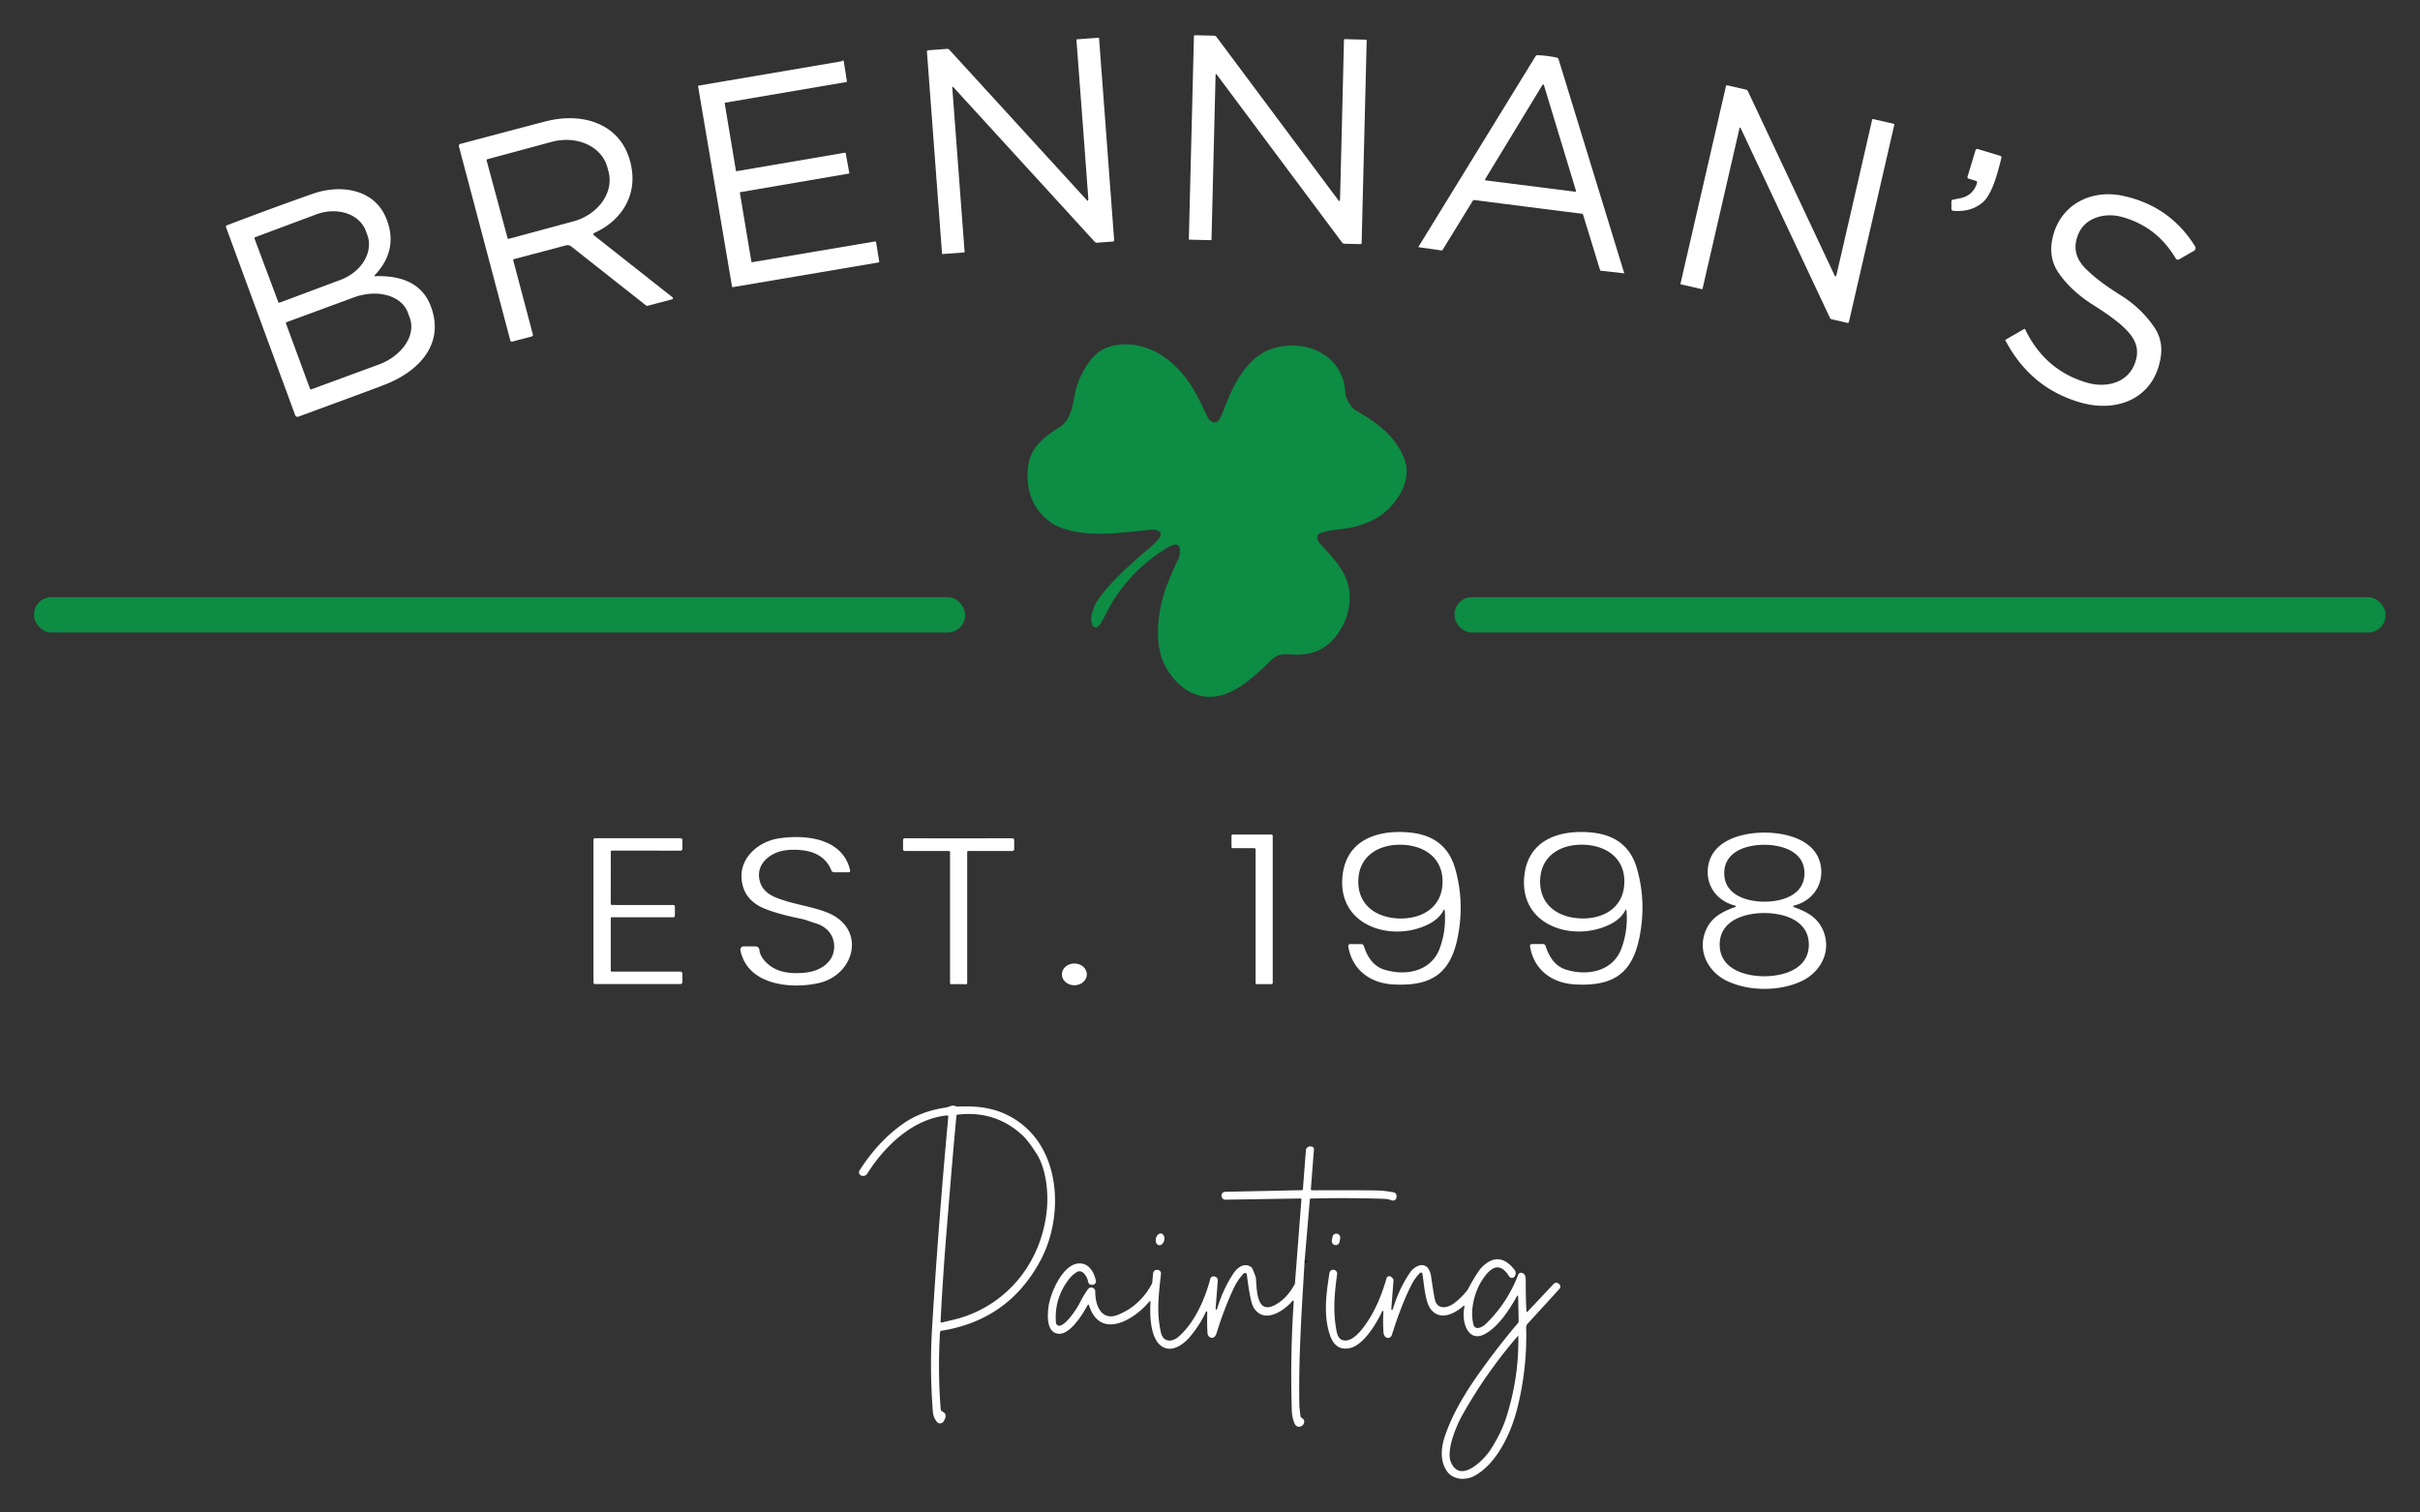 <svg xmlns="http://www.w3.org/2000/svg" viewBox="0.00 0.00 1000.00 625.00"><rect x="0.00" y="0.00" width="1000.00" height="625.00" fill="#333333" stroke="none"/><path stroke="#110f0f" stroke-width="2.00" fill="none" stroke-linecap="butt" vector-effect="non-scaling-stroke" d="   M 539.13 520.71   L 539.06 521.71"></path><g fill="#0d8c44"><path d="   M 453.31 259.09   Q 452.29 259.53 451.72 258.75   C 449.97 256.30 451.39 252.10 452.74 249.49   Q 454.31 246.48 459.17 241.15   Q 464.76 235.04 475.76 225.77   Q 477.84 224.02 479.26 222.01   A 1.82 1.66 -56.8 0 0 478.85 219.49   Q 477.36 218.59 475.43 218.89   Q 472.68 219.30 462.00 220.23   C 453.77 220.95 440.92 220.82 433.91 215.66   Q 424.03 208.38 424.66 194.77   C 425.09 185.34 430.68 181.11 437.96 176.41   C 443.33 172.96 443.30 165.43 444.90 159.86   Q 446.32 154.89 450.19 149.42   Q 454.56 143.24 462.47 142.43   C 474.91 141.15 485.67 149.10 492.12 159.18   Q 495.30 164.17 498.69 171.80   Q 499.52 173.68 500.97 174.37   A 2.09 2.09 0.0 0 0 503.65 173.59   Q 504.76 171.82 505.39 170.13   C 509.16 159.99 514.99 146.92 526.66 143.79   C 540.38 140.10 555.10 146.95 555.92 162.28   Q 556.07 165.13 559.13 168.71   A 3.94 3.87 -4.9 0 0 560.05 169.47   C 568.79 174.52 576.84 180.08 580.46 190.05   C 583.49 198.41 577.52 207.70 571.14 212.56   C 566.87 215.82 560.31 217.87 555.49 218.48   C 550.67 219.09 548.45 219.27 545.70 220.32   C 543.58 221.13 544.39 223.42 545.44 224.57   C 552.84 232.60 559.61 239.49 557.27 251.49   Q 556.33 256.33 553.77 260.46   Q 547.15 271.10 534.75 270.50   C 530.87 270.31 528.24 269.83 525.28 272.78   C 518.52 279.49 510.38 286.93 501.92 287.82   C 492.79 288.79 485.85 283.07 481.60 275.43   C 476.33 265.96 478.58 251.00 482.40 241.32   Q 485.26 234.09 486.70 231.45   Q 487.63 229.73 487.60 226.93   A 1.91 1.91 0.0 0 0 485.26 225.09   Q 483.69 225.45 481.70 226.69   Q 468.46 234.94 460.01 248.19   C 458.08 251.22 456.38 255.28 454.64 257.88   Q 454.04 258.78 453.31 259.09   Z"></path><rect x="14.05" y="246.77" width="384.74" height="14.60" rx="7.13"></rect><rect x="601.02" y="246.77" width="384.76" height="14.60" rx="7.16"></rect></g><g xmlns="http://www.w3.org/2000/svg" fill="#fff"><path d="   M 502.31 30.82   L 500.62 99.04   A 0.22 0.22 0.0 0 1 500.40 99.25   L 491.47 99.03   A 0.20 0.20 0.0 0 1 491.26 98.83   L 493.36 15.05   A 0.50 0.49 -88.5 0 1 493.87 14.56   L 501.71 14.75   A 1.27 1.26 72.4 0 1 502.68 15.25   L 553.22 82.99   A 0.19 0.18 40.1 0 0 553.53 82.97   Q 553.72 82.64 553.73 82.31   Q 554.22 64.24 555.36 16.46   A 0.30 0.29 0.4 0 1 555.66 16.18   L 564.53 16.40   A 0.24 0.23 -89.0 0 1 564.75 16.64   L 562.66 100.39   A 0.50 0.50 0.0 0 1 562.14 100.88   L 555.53 100.72   A 1.20 1.20 0.0 0 1 554.60 100.24   L 502.71 30.70   A 0.22 0.22 0.0 0 0 502.31 30.82   Z"></path><path d="   M 393.50 36.10   L 398.59 104.08   A 0.22 0.22 0.0 0 1 398.39 104.31   L 389.49 104.98   A 0.20 0.20 0.0 0 1 389.27 104.80   L 383.03 21.32   A 0.50 0.49 85.8 0 1 383.49 20.78   L 391.30 20.19   A 1.27 1.26 66.7 0 1 392.32 20.59   L 449.28 82.90   A 0.19 0.18 34.4 0 0 449.59 82.85   Q 449.74 82.51 449.72 82.18   Q 448.42 64.17 444.81 16.56   A 0.30 0.29 -5.4 0 1 445.07 16.25   L 453.91 15.59   A 0.24 0.23 85.3 0 1 454.16 15.81   L 460.39 99.26   A 0.50 0.50 0.0 0 1 459.92 99.80   L 453.34 100.30   A 1.20 1.20 0.0 0 1 452.37 99.92   L 393.88 35.94   A 0.22 0.22 0.0 0 0 393.50 36.10   Z"></path><path d="   M 639.37 23.13   Q 641.37 23.39 643.33 23.82   A 0.93 0.93 0.0 0 1 644.03 24.46   L 671.15 112.83   A 0.09 0.08 85.4 0 1 671.06 112.94   L 661.55 111.88   A 0.44 0.44 0.0 0 1 661.18 111.58   L 654.19 88.81   A 0.73 0.72 84.5 0 0 653.57 88.29   Q 651.54 88.06 631.43 85.50   Q 611.32 82.94 609.30 82.66   A 0.73 0.72 -70.0 0 0 608.57 83.00   L 596.09 103.30   A 0.44 0.44 0.0 0 1 595.66 103.49   L 586.19 102.14   A 0.09 0.08 -70.8 0 1 586.13 102.01   L 634.52 23.25   A 0.93 0.93 0.0 0 1 635.36 22.80   Q 637.37 22.88 639.37 23.13   Z   M 613.70 74.05   A 0.33 0.33 0.0 0 0 613.94 74.55   L 650.86 79.22   A 0.33 0.33 0.0 0 0 651.22 78.79   L 637.98 35.16   A 0.33 0.33 0.0 0 0 637.38 35.08   L 613.70 74.05   Z"></path><path d="   M 348.64 25.26   L 349.96 33.56   A 0.30 0.30 0.0 0 1 349.72 33.90   L 299.71 42.42   A 0.30 0.30 0.0 0 0 299.47 42.76   L 304.09 70.48   A 0.30 0.30 0.0 0 0 304.44 70.73   L 349.13 63.10   A 0.30 0.30 0.0 0 1 349.47 63.34   L 350.93 71.39   A 0.30 0.30 0.0 0 1 350.68 71.74   L 305.98 79.39   A 0.30 0.30 0.0 0 0 305.74 79.73   L 310.49 108.09   A 0.30 0.30 0.0 0 0 310.84 108.34   L 361.66 99.76   A 0.30 0.30 0.0 0 1 362.01 100.01   L 363.32 108.10   A 0.30 0.30 0.0 0 1 363.08 108.44   L 302.84 118.65   A 0.30 0.30 0.0 0 1 302.49 118.40   L 288.47 35.72   A 0.30 0.30 0.0 0 1 288.72 35.37   L 347.58 25.36   A 0.30 0.30 0.0 0 0 347.67 25.33   L 348.20 25.04   A 0.30 0.30 0.0 0 1 348.64 25.26   Z"></path><path d="   M 718.82 52.88   L 703.53 119.34   A 0.22 0.22 0.0 0 1 703.27 119.50   L 694.57 117.50   A 0.20 0.20 0.0 0 1 694.41 117.26   L 713.20 35.65   A 0.50 0.49 -76.9 0 1 713.80 35.27   L 721.44 37.02   A 1.27 1.26 83.9 0 1 722.29 37.71   L 758.24 114.13   A 0.19 0.18 51.6 0 0 758.55 114.17   Q 758.80 113.89 758.88 113.57   Q 762.97 95.97 773.63 49.42   A 0.30 0.29 11.9 0 1 773.98 49.20   L 782.62 51.19   A 0.24 0.23 -77.5 0 1 782.79 51.47   L 764.01 133.05   A 0.50 0.50 0.0 0 1 763.40 133.43   L 756.96 131.95   A 1.20 1.20 0.0 0 1 756.15 131.30   L 719.23 52.84   A 0.22 0.22 0.0 0 0 718.82 52.88   Z"></path><path d="   M 210.87 140.70   L 189.62 60.44   A 0.79 0.79 0.0 0 1 190.18 59.48   Q 224.59 50.35 226.62 49.88   C 243.03 46.11 258.93 52.58 261.17 70.76   C 262.60 82.37 255.69 91.76 245.56 96.26   A 0.58 0.58 0.0 0 0 245.44 97.25   L 277.93 122.88   A 0.45 0.45 0.0 0 1 277.76 123.67   L 267.69 126.34   A 0.94 0.93 56.8 0 1 266.89 126.17   L 236.02 101.82   A 2.38 2.38 0.0 0 0 233.92 101.38   L 212.43 107.07   A 0.47 0.47 0.0 0 0 212.10 107.64   L 220.20 138.25   A 0.64 0.64 0.0 0 1 219.75 139.03   L 211.67 141.16   A 0.65 0.65 0.0 0 1 210.87 140.70   Z   M 201.08 66.30   L 209.74 98.40   A 0.41 0.41 0.0 0 0 210.24 98.68   L 236.86 91.50   A 19.46 16.09 -15.1 0 0 251.46 70.90   L 250.97 69.08   A 19.46 16.09 -15.1 0 0 227.99 58.62   L 201.37 65.80   A 0.41 0.41 0.0 0 0 201.08 66.30   Z"></path><path d="   M 827.02 65.25   C 825.63 70.77 823.36 80.32 819.11 83.80   Q 814.37 87.68 807.18 87.12   A 0.87 0.87 0.0 0 1 806.37 86.25   L 806.37 83.24   A 0.75 0.74 85.0 0 1 806.98 82.50   Q 808.48 82.22 809.76 81.97   Q 815.40 80.90 816.97 75.49   A 0.59 0.59 0.0 0 0 816.58 74.76   L 813.40 73.80   A 0.59 0.59 0.0 0 1 813.01 73.07   L 816.33 62.10   A 0.76 0.76 0.0 0 1 817.28 61.59   L 826.53 64.39   A 0.72 0.71 15.7 0 1 827.02 65.25   Z"></path><path d="   M 154.73 113.87   A 0.17 0.17 0.0 0 0 154.86 114.15   C 164.83 113.75 174.25 116.44 178.05 126.61   C 183.78 141.94 173.38 153.09 159.87 158.61   Q 156.38 160.04 123.29 172.17   A 1.02 1.01 -20.3 0 1 121.98 171.57   L 93.39 93.88   A 0.61 0.59 -21.2 0 1 93.74 93.11   Q 112.61 85.92 129.23 80.08   C 140.59 76.09 154.72 77.92 159.67 90.40   Q 164.80 103.33 154.73 113.87   Z   M 105.16 98.54   L 115.00 124.86   A 0.38 0.38 0.0 0 0 115.49 125.08   L 140.73 115.64   A 16.85 13.53 -20.5 0 0 151.78 97.07   L 151.15 95.38   A 16.85 13.53 -20.5 0 0 130.62 88.61   L 105.38 98.05   A 0.38 0.38 0.0 0 0 105.16 98.54   Z   M 118.15 133.61   L 128.12 160.71   A 0.35 0.35 0.0 0 0 128.57 160.92   L 156.49 150.65   A 18.72 13.60 -20.2 0 0 169.36 131.42   L 168.54 129.18   A 18.72 13.60 -20.2 0 0 146.27 122.88   L 118.35 133.16   A 0.35 0.35 0.0 0 0 118.15 133.61   Z"></path><path d="   M 836.43 135.95   A 0.28 0.28 0.0 0 1 836.83 136.07   Q 845.07 153.14 862.50 158.16   C 869.89 160.29 878.55 158.52 881.84 150.96   C 885.02 143.65 881.72 138.76 876.14 133.97   Q 872.18 130.58 865.04 126.07   Q 855.65 120.14 850.56 112.61   Q 845.91 105.74 848.62 96.59   C 852.34 84.02 864.63 78.29 876.96 80.87   Q 896.61 84.97 907.07 101.83   A 1.30 1.29 -31.0 0 1 906.62 103.63   L 900.50 107.16   A 1.09 1.08 59.6 0 1 899.02 106.77   Q 891.24 93.55 876.68 89.61   C 870.10 87.82 861.94 89.71 858.95 96.43   Q 855.27 104.67 862.07 111.26   C 866.33 115.38 870.89 118.60 876.47 122.10   Q 884.80 127.33 890.14 135.14   Q 893.91 140.67 892.88 147.44   C 890.30 164.49 875.12 170.77 859.64 166.31   Q 838.98 160.34 828.68 140.63   A 0.21 0.20 -29.4 0 1 828.76 140.37   L 836.43 135.95   Z"></path><path d="   M 596.97 376.06   A 0.20 0.20 0.0 0 0 596.59 375.99   Q 594.84 379.49 590.74 381.67   C 576.12 389.47 553.31 383.31 554.67 362.97   C 555.70 347.59 568.33 342.90 581.75 343.94   C 591.76 344.72 598.55 349.28 601.32 358.98   Q 605.23 372.65 602.39 387.14   C 599.34 402.74 591.04 407.60 575.76 406.80   C 566.07 406.29 558.65 400.62 557.14 391.03   A 0.78 0.78 0.0 0 1 557.91 390.12   L 562.53 390.12   A 1.09 1.08 81.2 0 1 563.56 390.88   Q 566.07 398.80 571.93 400.65   C 580.83 403.46 591.40 401.47 594.92 391.90   Q 597.72 384.27 596.97 376.06   Z   M 561.28 364.02   C 561.12 374.23 569.03 379.39 578.45 379.54   C 587.87 379.69 595.94 374.79 596.10 364.58   C 596.26 354.37 588.35 349.22 578.93 349.07   C 569.52 348.92 561.45 353.82 561.28 364.02   Z"></path><path d="   M 672.09 376.08   A 0.20 0.20 0.0 0 0 671.71 376.00   Q 669.95 379.50 665.85 381.68   C 651.22 389.46 628.42 383.28 629.80 362.94   C 630.85 347.57 643.48 342.89 656.90 343.94   C 666.91 344.73 673.69 349.30 676.45 359.00   Q 680.35 372.67 677.50 387.16   C 674.43 402.76 666.13 407.61 650.85 406.79   C 641.16 406.27 633.74 400.60 632.24 391.01   A 0.78 0.78 0.0 0 1 633.01 390.10   L 637.63 390.10   A 1.09 1.08 81.2 0 1 638.66 390.86   Q 641.17 398.78 647.02 400.64   C 655.92 403.46 666.49 401.48 670.02 391.91   Q 672.83 384.29 672.09 376.08   Z   M 636.42 363.88   C 636.18 374.09 644.05 379.30 653.46 379.52   C 662.87 379.75 670.98 374.91 671.22 364.70   C 671.46 354.50 663.59 349.28 654.18 349.06   C 644.76 348.84 636.66 353.68 636.42 363.88   Z"></path><path d="   M 729.14 344.06   C 739.03 344.07 751.71 347.58 752.56 359.25   C 753.10 366.63 748.21 372.58 741.26 374.21   A 0.31 0.31 0.0 0 0 741.22 374.80   C 746.45 376.72 750.91 378.94 753.27 384.28   C 757.09 392.95 752.38 401.99 743.88 405.69   Q 737.15 408.63 729.11 408.62   Q 721.07 408.62 714.33 405.68   C 705.84 401.97 701.14 392.92 704.97 384.26   C 707.33 378.92 711.79 376.70 717.03 374.79   A 0.31 0.31 0.0 0 0 716.99 374.20   C 710.04 372.56 705.15 366.61 705.70 359.23   C 706.57 347.56 719.25 344.06 729.14 344.06   Z   M 712.50 360.79   C 712.47 369.80 721.71 372.57 729.04 372.60   C 736.37 372.62 745.62 369.90 745.65 360.89   C 745.68 351.89 736.45 349.11 729.11 349.09   C 721.78 349.07 712.53 351.79 712.50 360.79   Z   M 710.62 390.35   C 710.62 400.35 720.88 403.41 729.03 403.41   C 737.18 403.41 747.45 400.36 747.45 390.35   C 747.45 380.34 737.19 377.29 729.04 377.29   C 720.89 377.29 710.62 380.34 710.62 390.35   Z"></path><path d="   M 525.92 345.38   L 525.92 406.15   A 0.52 0.52 0.0 0 1 525.40 406.67   L 519.36 406.67   A 0.52 0.52 0.0 0 1 518.84 406.15   L 518.84 351.01   A 0.52 0.52 0.0 0 0 518.32 350.49   L 509.40 350.49   A 0.52 0.52 0.0 0 1 508.88 349.97   L 508.88 345.38   A 0.52 0.52 0.0 0 1 509.40 344.86   L 525.40 344.86   A 0.52 0.52 0.0 0 1 525.92 345.38   Z"></path><path d="   M 305.96 392.73   A 1.38 1.38 0.0 0 1 307.31 391.07   L 312.21 391.07   A 1.60 1.59 87.7 0 1 313.80 392.54   Q 314.05 395.45 317.24 398.30   C 321.56 402.15 327.63 402.55 333.32 401.85   C 339.12 401.13 344.66 397.50 344.71 391.25   C 344.75 386.30 341.45 382.77 336.90 381.48   C 334.94 380.93 333.19 380.11 331.26 379.72   Q 321.49 377.72 316.03 375.51   Q 307.06 371.88 306.43 362.96   C 305.82 354.30 313.47 347.78 321.60 346.49   C 332.78 344.71 348.31 346.32 351.30 359.70   A 0.61 0.61 0.0 0 1 350.70 360.44   L 344.67 360.44   A 1.22 1.22 0.0 0 1 343.54 359.68   Q 340.47 352.08 330.76 351.26   Q 324.14 350.70 320.00 352.71   C 315.17 355.05 312.49 359.34 314.09 364.52   Q 315.35 368.60 320.14 370.67   C 326.95 373.62 335.01 374.34 341.89 377.11   C 358.21 383.69 353.33 403.08 337.95 406.32   C 326.38 408.76 308.94 406.97 305.96 392.73   Z"></path><path d="   M 278.89 376.50   Q 278.89 377.55 278.86 378.45   A 0.61 0.60 0.9 0 1 278.25 379.04   L 252.84 379.04   A 0.46 0.46 0.0 0 0 252.38 379.50   L 252.38 401.09   A 0.41 0.41 0.0 0 0 252.79 401.50   L 281.18 401.50   A 0.79 0.78 -0.0 0 1 281.97 402.28   L 281.97 405.88   A 0.75 0.75 0.0 0 1 281.22 406.63   L 245.81 406.63   A 0.57 0.56 -0.4 0 1 245.24 406.08   Q 245.22 404.73 245.22 376.50   Q 245.23 348.27 245.25 346.92   A 0.57 0.56 0.5 0 1 245.82 346.37   L 281.23 346.38   A 0.75 0.75 0.0 0 1 281.98 347.13   L 281.98 350.73   A 0.79 0.78 0.0 0 1 281.19 351.51   L 252.80 351.50   A 0.41 0.41 0.0 0 0 252.39 351.91   L 252.38 373.50   A 0.46 0.46 0.0 0 0 252.84 373.96   L 278.25 373.97   A 0.61 0.60 -0.9 0 1 278.86 374.55   Q 278.89 375.45 278.89 376.50   Z"></path><path d="   M 396.12 346.43   Q 407.31 346.42 418.31 346.39   A 0.78 0.77 -0.1 0 1 419.09 347.16   L 419.09 350.92   A 0.73 0.72 -0.0 0 1 418.36 351.64   L 400.15 351.64   A 0.48 0.48 0.0 0 0 399.67 352.12   L 399.67 406.19   A 0.53 0.53 0.0 0 1 399.11 406.72   Q 397.93 406.67 396.13 406.67   Q 394.32 406.67 393.14 406.72   A 0.53 0.53 0.0 0 1 392.58 406.19   L 392.58 352.12   A 0.48 0.48 0.0 0 0 392.10 351.64   L 373.89 351.64   A 0.73 0.72 -0.0 0 1 373.16 350.92   L 373.16 347.16   A 0.78 0.77 0.1 0 1 373.94 346.39   Q 384.94 346.42 396.12 346.43   Z"></path><ellipse cx="0.00" cy="0.00" transform="translate(443.95,402.64) rotate(-0.6)" rx="5.16" ry="4.50"></ellipse><path d="   M 539.13 520.71   Q 539.18 521.24 539.06 521.71   L 539.13 520.71   Z"></path></g><g xmlns="http://www.w3.org/2000/svg" fill="#fff" fill-opacity="0.996"><path d="   M 391.35 460.93   C 377.33 462.27 365.61 473.50 358.33 485.03   A 1.95 1.95 0.0 0 1 355.94 485.80   L 355.82 485.75   A 1.41 1.41 0.0 0 1 355.17 483.69   Q 362.87 471.59 373.27 464.29   Q 380.56 459.17 390.91 457.65   C 392.36 457.44 393.44 456.43 394.68 457.04   Q 395.21 457.29 396.35 457.25   C 405.33 456.89 413.08 458.11 420.64 463.34   C 438.63 475.81 439.49 503.13 429.91 520.94   Q 416.70 545.52 389.01 549.90   A 0.69 0.69 0.0 0 0 388.43 550.54   Q 387.49 566.83 388.72 582.29   A 1.19 1.17 -79.9 0 0 389.40 583.28   Q 391.86 584.41 389.85 587.45   A 1.66 1.65 41.0 0 1 387.23 587.63   Q 385.67 585.87 385.47 583.25   Q 384.12 565.86 385.17 548.50   Q 387.81 505.19 391.86 461.43   A 0.46 0.46 0.0 0 0 391.35 460.93   Z   M 389.05 546.53   Q 395.45 545.02 396.44 544.72   C 417.25 538.57 430.92 520.43 432.66 499.00   C 433.20 492.30 432.21 482.69 428.23 476.57   Q 424.80 471.29 422.65 469.28   Q 411.41 458.72 395.57 460.62   A 0.39 0.39 0.0 0 0 395.23 460.97   Q 393.72 476.79 391.16 508.51   Q 389.57 528.18 388.66 546.20   A 0.32 0.32 0.0 0 0 389.05 546.53   Z"></path><path d="   M 539.13 520.71   L 539.06 521.71   C 537.91 541.40 536.55 560.69 536.93 580.75   Q 536.94 581.44 537.37 585.06   A 1.16 1.12 16.8 0 0 537.80 585.83   L 538.44 586.33   A 1.32 1.32 0.0 0 1 538.93 587.29   C 539.01 589.53 536.05 590.53 535.03 588.39   Q 533.91 586.00 533.81 582.96   Q 533.08 560.02 534.61 537.79   A 0.32 0.31 66.3 0 0 534.05 537.57   C 531.22 541.03 524.87 545.46 520.50 542.84   Q 517.98 541.33 517.16 538.09   Q 516.07 533.79 515.24 526.73   A 0.79 0.79 0.0 0 0 513.88 526.28   Q 511.31 529.00 509.57 532.81   Q 505.53 541.65 502.76 550.78   Q 502.35 552.14 501.58 552.61   A 1.91 1.70 73.8 0 1 498.98 550.98   Q 498.74 547.98 498.86 542.22   A 0.29 0.29 0.0 0 0 498.30 542.09   Q 495.85 547.49 491.69 552.43   C 488.50 556.20 482.95 559.76 478.78 555.21   C 475.28 551.38 475.10 542.86 475.42 537.99   A 0.28 0.27 66.0 0 0 474.93 537.80   C 469.12 545.03 454.67 554.13 449.99 539.34   A 0.31 0.31 0.0 0 0 449.42 539.29   C 447.42 543.10 442.17 551.52 437.44 551.15   C 432.40 550.75 432.76 543.58 433.30 539.74   C 434.03 534.53 439.04 522.33 445.89 522.08   C 449.80 521.93 452.00 525.40 452.84 529.17   A 1.43 1.43 0.0 0 1 451.48 530.91   L 451.08 530.92   A 1.41 1.41 0.0 0 1 449.67 529.77   Q 449.26 527.54 447.67 525.98   A 2.24 2.16 51.2 0 0 444.98 525.64   Q 443.03 526.84 441.57 528.78   Q 435.55 536.72 436.35 546.58   A 1.37 1.37 0.0 0 0 438.06 547.80   C 440.95 547.06 445.13 540.46 446.00 538.73   Q 447.85 535.09 449.59 532.71   A 1.66 1.66 0.0 0 1 452.59 533.71   C 452.52 539.13 454.97 546.20 462.09 543.26   Q 471.20 539.51 476.00 530.47   A 1.20 1.16 62.3 0 0 476.13 530.02   L 476.50 526.14   A 1.55 1.54 -83.8 0 1 478.22 524.75   L 478.46 524.78   A 1.43 1.43 0.0 0 1 479.74 526.36   C 478.67 536.23 477.89 542.45 479.75 550.74   C 480.59 554.49 484.10 554.79 486.78 552.54   C 493.50 546.90 497.95 536.81 500.11 528.47   A 1.40 1.40 0.0 0 1 501.91 527.50   L 502.21 527.60   A 1.49 1.48 11.6 0 1 503.22 529.12   L 502.32 540.82   A 0.30 0.30 0.0 0 0 502.91 540.93   Q 505.32 532.87 509.60 526.33   C 511.20 523.89 514.04 521.56 516.94 523.55   A 1.78 1.75 -84.9 0 1 517.54 524.28   Q 518.93 527.49 518.99 528.30   C 519.35 533.03 519.26 542.89 526.36 539.50   Q 531.47 537.06 534.97 530.75   A 0.96 0.90 63.2 0 0 535.10 530.31   L 537.78 495.63   A 0.37 0.36 2.2 0 0 537.41 495.24   L 506.39 495.74   A 1.61 1.60 87.7 0 1 504.77 494.24   L 504.76 494.12   A 1.52 1.51 87.3 0 1 506.24 492.49   L 538.00 491.81   A 0.39 0.39 0.0 0 0 538.39 491.45   L 539.63 475.30   A 1.69 1.69 0.0 0 1 541.45 473.75   L 541.95 473.79   A 1.09 1.09 0.0 0 1 542.95 474.96   L 541.68 491.37   A 0.47 0.46 2.2 0 0 542.15 491.87   Q 558.05 491.77 569.25 491.94   Q 571.80 491.98 575.84 492.69   A 1.53 1.53 0.0 0 1 577.10 494.31   L 577.06 494.79   A 1.45 1.44 11.3 0 1 575.16 496.05   C 574.07 495.69 573.42 495.45 572.13 495.40   Q 557.77 494.89 541.67 495.26   A 0.42 0.41 1.5 0 0 541.26 495.64   L 539.13 520.71   Z"></path><ellipse cx="0.00" cy="0.00" transform="translate(479.36,512.14) rotate(-77.3)" rx="2.46" ry="1.76"></ellipse><rect x="-1.61" y="-2.36" transform="translate(552.07,512.14) rotate(11.1)" width="3.22" height="4.72" rx="1.50"></rect><path d="   M 631.18 542.07   L 642.02 530.53   A 1.47 1.47 0.0 0 1 644.15 530.52   L 644.33 530.67   A 1.34 1.34 0.0 0 1 644.43 532.57   L 631.23 547.01   A 2.31 2.30 -24.8 0 0 630.64 548.60   Q 631.14 565.59 626.87 582.35   C 624.37 592.19 618.52 604.82 609.36 609.83   C 605.75 611.80 600.41 611.69 597.80 607.79   C 595.01 603.63 595.47 598.25 596.98 593.73   C 600.48 583.28 606.42 573.99 612.97 564.97   Q 620.30 554.89 627.16 546.86   A 1.69 1.67 -25.8 0 0 627.55 545.76   L 627.33 535.64   A 0.24 0.24 0.0 0 0 626.87 535.53   C 623.82 541.08 619.33 548.07 613.71 551.19   C 609.19 553.70 606.20 551.00 605.17 546.55   Q 604.45 543.40 605.17 539.83   A 0.24 0.24 0.0 0 0 604.78 539.60   C 600.85 543.06 594.83 545.99 591.05 540.76   C 588.89 537.76 588.38 530.07 587.79 526.39   A 0.62 0.62 0.0 0 0 586.73 526.05   Q 584.57 528.26 583.14 531.13   Q 578.93 539.54 575.17 551.59   A 1.76 1.49 -73.3 0 1 573.27 552.83   C 571.47 552.32 571.69 550.34 571.60 548.82   Q 571.45 546.28 571.65 541.95   A 0.26 0.26 0.0 0 0 571.16 541.83   C 568.93 546.65 563.56 555.84 557.77 557.08   Q 551.89 558.34 549.62 551.84   C 546.84 543.89 547.94 535.08 549.36 526.01   A 1.55 1.55 0.0 0 1 551.12 524.72   L 551.20 524.73   A 1.57 1.56 8.1 0 1 552.52 526.48   C 551.45 534.75 550.71 541.70 552.29 550.02   Q 552.90 553.18 554.75 553.76   C 558.83 555.04 563.04 549.21 565.10 546.11   Q 569.91 538.87 572.95 528.20   A 1.18 1.17 29.2 0 1 574.88 527.66   L 575.40 528.13   A 1.32 1.30 -66.7 0 1 575.82 529.20   L 574.92 540.96   A 0.31 0.31 0.0 0 0 575.52 541.07   Q 578.08 532.63 582.52 526.04   Q 584.10 523.69 586.51 522.93   A 3.24 3.24 0.0 0 1 590.22 524.25   Q 591.11 525.62 591.36 527.41   Q 592.31 534.16 592.88 536.81   C 593.85 541.30 597.93 540.65 600.69 538.65   Q 603.60 536.54 606.21 533.32   A 4.40 4.21 -12.8 0 0 606.60 532.73   Q 610.57 525.30 612.64 523.34   Q 619.61 516.74 625.84 524.73   A 2.27 2.27 0.0 0 1 625.92 527.41   L 625.87 527.48   A 1.36 1.36 0.0 0 1 623.60 527.43   C 619.45 520.74 615.59 524.24 612.55 528.83   C 609.39 533.60 607.25 541.39 608.91 547.48   A 1.75 1.66 77.9 0 0 610.78 548.76   Q 612.52 548.50 614.03 547.03   Q 622.87 538.42 627.38 526.71   A 1.21 1.20 -74.2 0 1 628.73 525.95   Q 630.46 526.28 630.46 528.68   Q 630.50 538.87 630.79 541.94   A 0.23 0.22 -26.0 0 0 631.18 542.07   Z   M 627.41 552.20   A 0.14 0.13 -25.5 0 0 627.17 552.12   Q 614.20 567.10 604.28 584.73   C 601.73 589.25 597.59 599.29 599.49 604.02   C 603.28 613.51 613.33 603.22 616.18 598.67   Q 620.44 591.87 622.37 585.88   Q 627.70 569.33 627.41 552.20   Z"></path></g></svg>